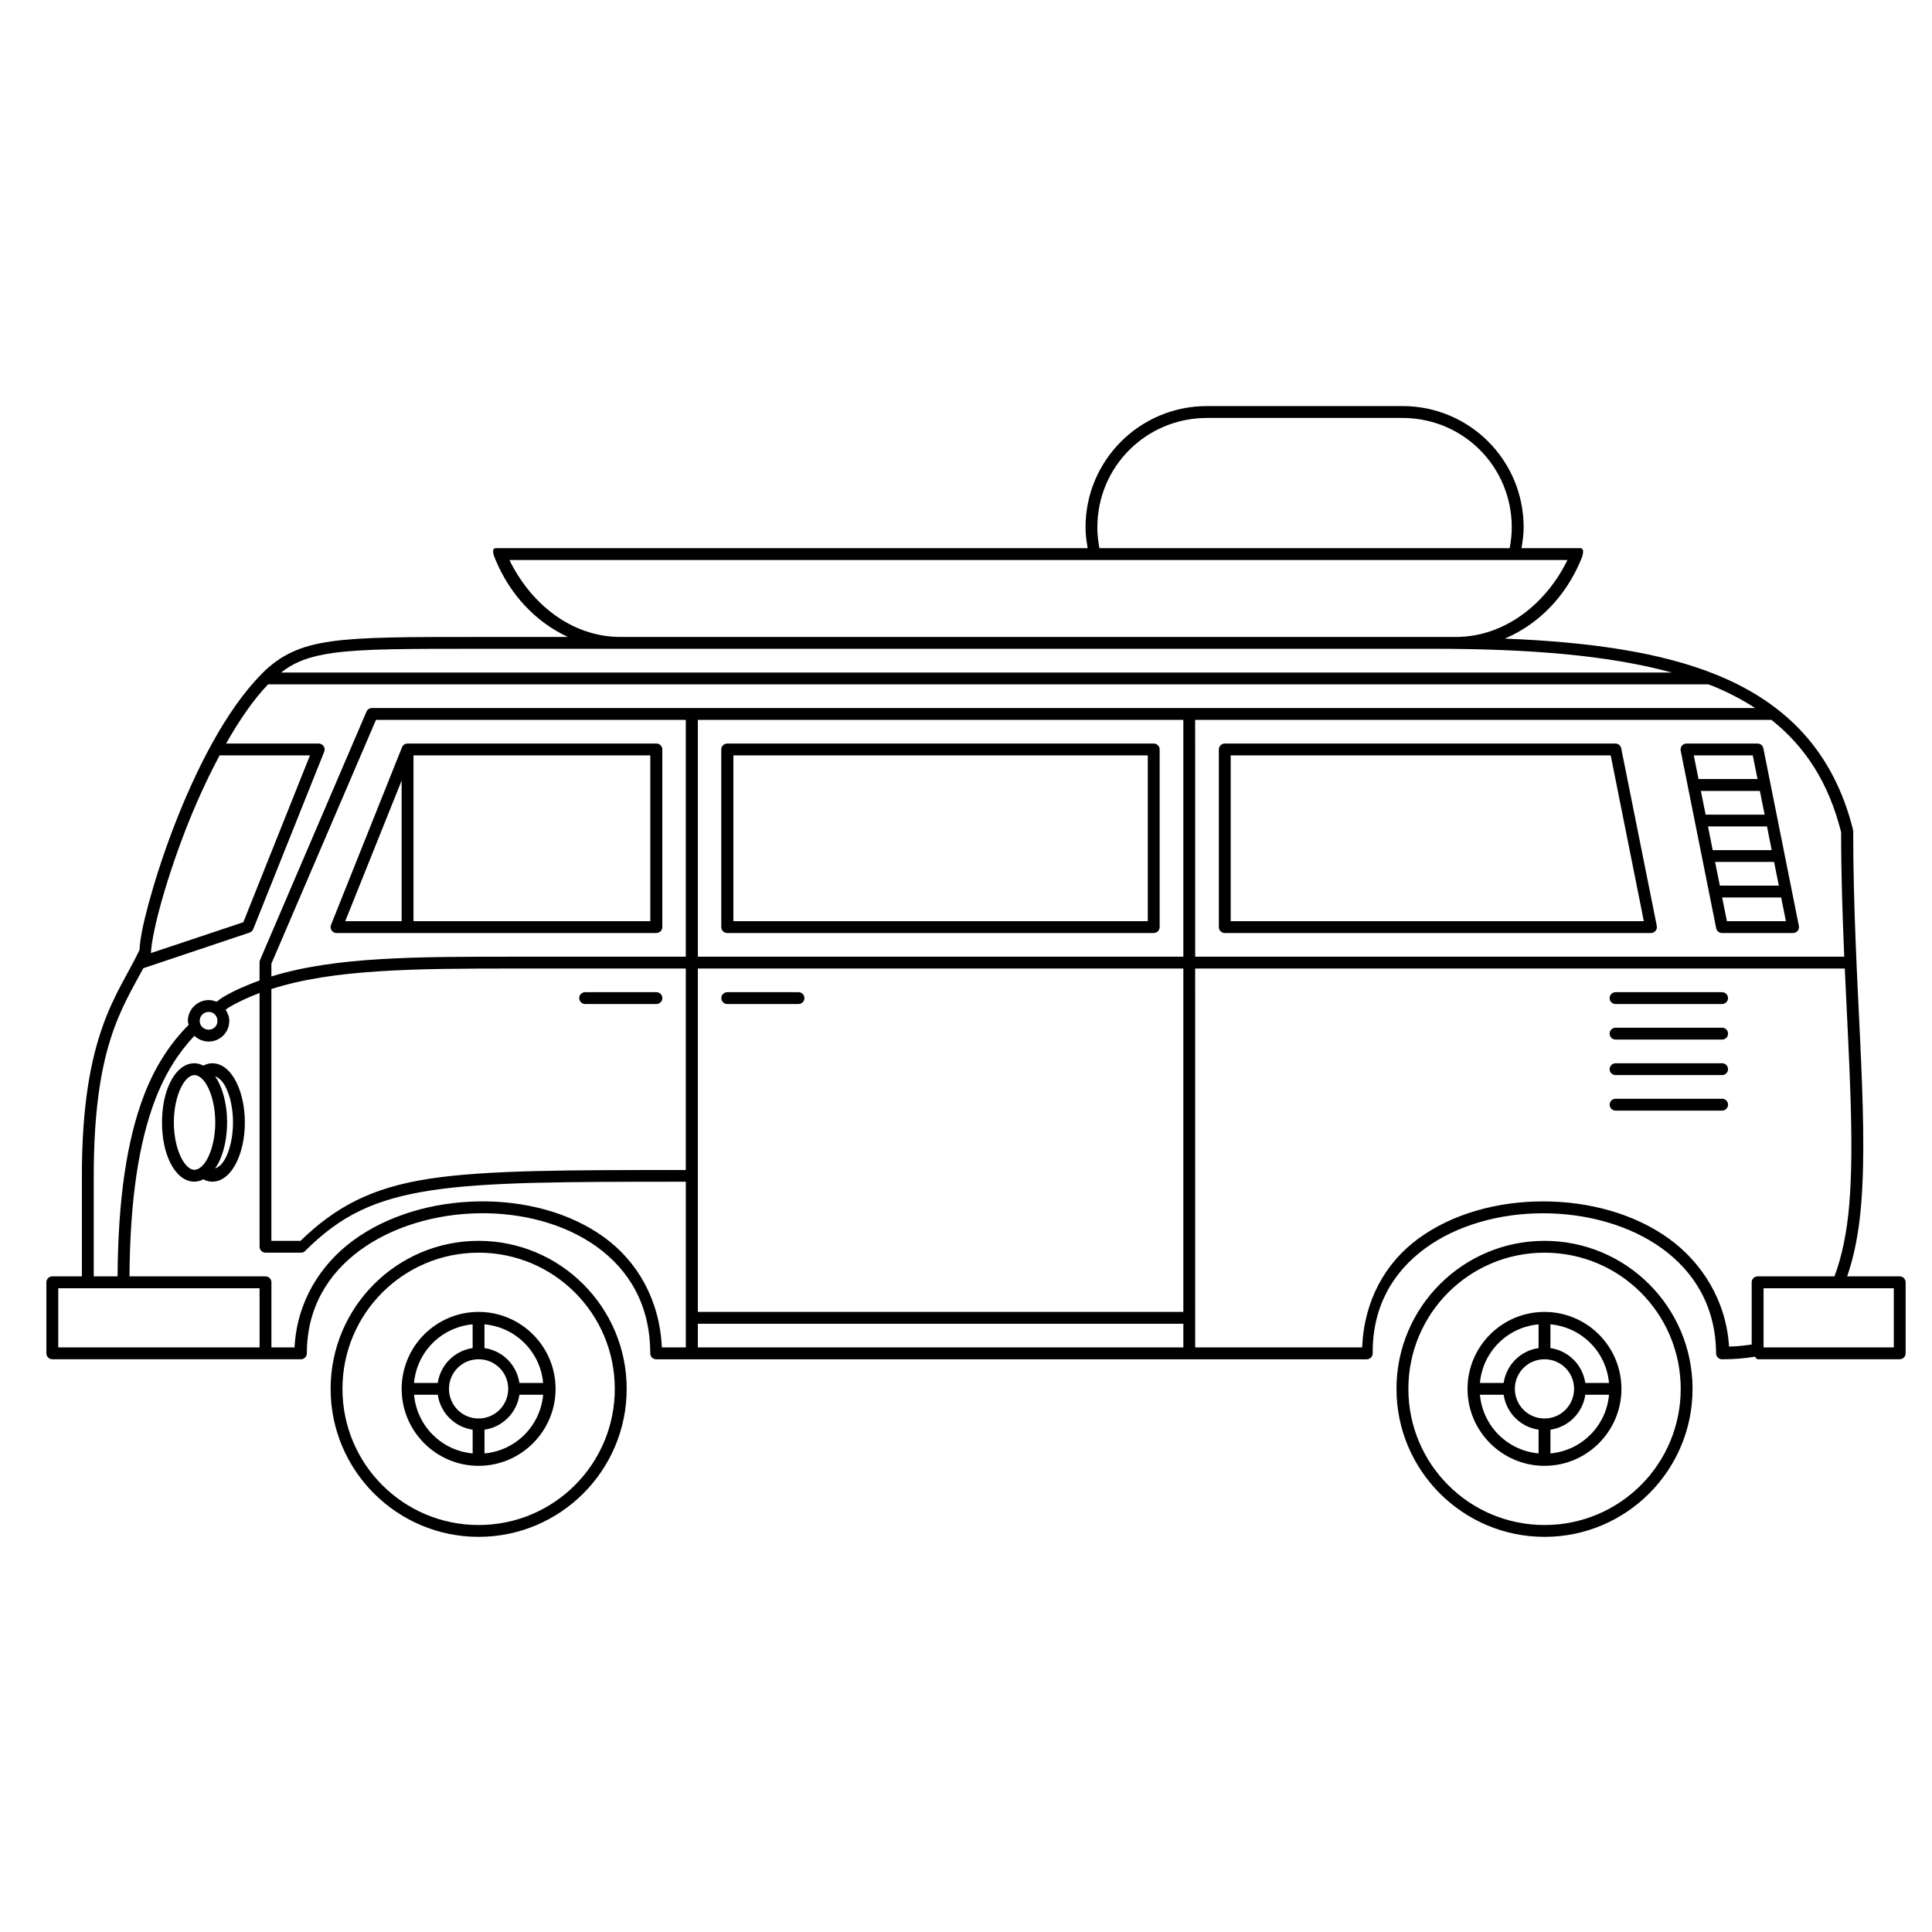 <?xml version="1.0" encoding="UTF-8"?>
<!-- Uploaded to: ICON Repo, www.iconrepo.com, Generator: ICON Repo Mixer Tools -->
<svg fill="#000000" width="800px" height="800px" version="1.1" viewBox="144 144 512 512" xmlns="http://www.w3.org/2000/svg">
 <path d="m463.87 251.61c-17.797 0-32.195 14.352-32.195 32.148 0 1.895 0.258 3.719 0.57 5.519h-156.89c-1.527 0.074 0 3.137 0 3.137 3.711 8.965 10.484 16.402 19.156 20.387h-23.695c-18.828 0-30.574-0.008-38.992 1.168-8.418 1.18-13.566 3.699-18.359 8.488-0.066 0.066-0.133 0.148-0.199 0.215-0.02 0.02-0.027 0.043-0.047 0.062-9.559 9.691-17.543 25.754-23.227 40.574-2.871 7.477-5.121 14.637-6.691 20.449-1.48 5.496-2.231 9.434-2.32 11.977-5.578 11.789-15.281 21.934-15.281 59.855v26.66h-7.844c-0.863 0.004-1.562 0.703-1.566 1.57v18.836-0.004c0.004 0.867 0.703 1.566 1.566 1.57h65.898c0.863-0.004 1.566-0.703 1.566-1.566 0-12.016 5.566-21.047 14.066-27.305 8.5-6.258 20.008-9.633 31.488-9.824s22.902 2.797 31.379 8.949c8.48 6.148 14.066 15.355 14.066 28.184 0.004 0.863 0.703 1.566 1.566 1.566h188.33c0.863-0.004 1.566-0.703 1.566-1.566-0.105-12.434 5.402-21.578 13.836-27.781 8.434-6.203 19.836-9.352 31.32-9.348 11.48 0.004 23.004 3.137 31.551 9.348 8.543 6.211 14.199 15.359 14.297 27.781 0.004 0.863 0.703 1.566 1.566 1.566 3.141 0 6.035-0.234 8.719-0.691l0.012-0.004c0.152 0.297 0.395 0.539 0.695 0.691h37.652c0.418 0 0.82-0.164 1.117-0.457s0.465-0.695 0.465-1.113v-18.836 0.004c0-0.418-0.168-0.82-0.465-1.113-0.297-0.293-0.699-0.457-1.117-0.457h-13.914c1.898-5.477 3.098-11.723 3.691-18.82 2.086-24.949-2.09-59.508-2.09-99.262-0.008-0.117-0.027-0.227-0.062-0.34-5.09-20.344-17.387-33.355-36.086-40.969-14.742-6.004-33.59-8.715-56.184-9.625 9.16-3.856 16.32-11.512 20.156-20.82 0 0 1.352-2.887 0-3.137h-15.73c0.312-1.801 0.57-3.629 0.57-5.519 0-17.797-14.336-32.148-32.133-32.148zm0 3.152h51.781c16.105 0 28.98 12.891 28.98 28.996 0 1.891-0.215 3.731-0.555 5.519h-108.71c-0.34-1.789-0.555-3.629-0.555-5.519 0-16.105 12.953-28.996 29.059-28.996zm-184.87 37.652h280.39c-5.457 11.207-16.266 20.387-29.625 20.387h-221.29c-13.363 0-24.02-9.184-29.473-20.387zm-8.18 23.523h253.07c25.375 0 46.445 1.711 63.145 6.289h-368.55c3.539-2.754 7.438-4.297 13.762-5.18 8.008-1.121 19.746-1.109 38.574-1.109zm-55.781 9.426h381.66c0.363 0.141 0.766 0.254 1.121 0.398 4.144 1.688 7.883 3.656 11.316 5.875h-366.54c-0.629-0.012-1.203 0.352-1.461 0.922l-28.242 65.898h-0.004c-0.078 0.207-0.117 0.426-0.105 0.645v4.734c-3.461 1.258-6.793 2.688-9.824 4.504-0.555 0.332-1.027 0.781-1.566 1.137-0.648-0.273-1.344-0.445-2.09-0.445-3.023 0-5.519 2.496-5.519 5.519 0 0.363 0.145 0.684 0.215 1.031-4.832 4.879-8.867 10.91-11.844 18.684-4.539 11.863-6.875 27.508-6.996 47.984h-6.316v-26.66c0-33.789 7.359-44.148 13.129-54.996l28.199-9.457c0.418-0.148 0.75-0.469 0.922-0.875l18.832-47.062c0.406-1.027-0.355-2.144-1.457-2.152h-24.555c3.441-6.066 7.168-11.559 11.129-15.684zm28.598 9.41h82.102v62.762h-45.492c-25.84 0-47.402 0-64.328 5.242v-3.383zm85.301 0h128.66v62.762h-128.66zm131.79 0h152.72c9.039 7.164 15.199 16.758 18.465 29.75 0.008 11.539 0.379 22.469 0.832 33.012h-172.01zm-208.73 6.273c-0.645 0-1.223 0.391-1.461 0.984l-18.82 47.078c-0.191 0.48-0.133 1.027 0.156 1.457 0.289 0.43 0.77 0.688 1.289 0.695h84.73c0.426 0.016 0.84-0.145 1.148-0.438 0.309-0.297 0.48-0.703 0.484-1.133v-47.078c-0.004-0.426-0.176-0.832-0.484-1.129-0.309-0.293-0.723-0.453-1.148-0.438zm84.715 0c-0.863 0.004-1.566 0.703-1.566 1.566v47.078c0 0.867 0.703 1.566 1.566 1.57h113.04c0.863-0.004 1.562-0.703 1.566-1.57v-47.078c-0.004-0.863-0.703-1.562-1.566-1.566zm131.86 0c-0.863 0.004-1.562 0.703-1.566 1.566v47.078c0.004 0.867 0.703 1.566 1.566 1.57h112.96c0.477-0.004 0.926-0.223 1.223-0.598 0.293-0.371 0.406-0.859 0.301-1.324l-9.426-47.062c-0.16-0.707-0.781-1.219-1.508-1.23zm122.39 0c-0.473-0.008-0.922 0.199-1.223 0.559-0.305 0.359-0.43 0.84-0.348 1.301l9.41 47.078c0.145 0.75 0.805 1.289 1.57 1.277h18.836-0.004c0.477-0.008 0.918-0.23 1.211-0.602 0.293-0.375 0.402-0.859 0.297-1.32l-9.41-47.062c-0.16-0.715-0.789-1.223-1.52-1.23zm-388.77 3.137h23.953l-17.664 44.219-24.508 8.18c0.008-0.055 0.043-0.102 0.047-0.152 0-1.637 0.785-6.152 2.32-11.855 1.535-5.699 3.797-12.742 6.625-20.113 2.598-6.769 5.758-13.762 9.227-20.277zm51.383 0h62.762v43.941h-62.762zm84.777 0h109.82v43.941h-109.82zm131.79 0h100.71l8.777 43.941h-109.48zm122.72 0h15.637l1.262 6.273h-15.637zm-342.43 6.672v37.27h-14.945zm344.31 2.754h15.637l1.262 6.273h-15.637zm1.891 9.41h15.637l1.246 6.273h-15.637zm1.875 9.41h15.637l1.262 6.273h-15.637zm1.875 9.41h15.637l1.262 6.289-15.637-0.004zm-320.14 18.832h45.496v53.398c-31.695 0-52.945 0.004-68.113 2.336-15.078 2.32-24.645 7.359-33.996 16.438l-7.715-0.004v-66.727c16.359-5.277 37.957-5.441 64.328-5.441zm48.691 0h128.66v91.004h-128.66zm131.79 0h172.16c1.098 24.461 2.566 46.02 1.184 62.531-0.621 7.422-1.922 13.715-3.922 19.051l-20.367-0.004c-0.867 0.004-1.566 0.703-1.57 1.57v16.496c-1.879 0.258-3.766 0.504-5.996 0.539-0.781-12.23-7.188-22.238-15.852-28.535-9.215-6.695-21.352-9.93-33.41-9.934-12.059-0.004-24.066 3.231-33.18 9.934-8.645 6.356-14.297 16.375-14.789 28.766h-44.25zm-161.66 6.273c-0.867 0.004-1.566 0.703-1.57 1.566 0.004 0.867 0.703 1.566 1.57 1.57h18.836-0.004c0.426 0.012 0.84-0.145 1.148-0.441 0.309-0.293 0.48-0.703 0.484-1.129-0.004-0.426-0.176-0.832-0.484-1.129-0.309-0.297-0.723-0.453-1.148-0.438zm37.652 0c-0.863 0.004-1.566 0.703-1.566 1.566 0 0.867 0.703 1.566 1.566 1.57h18.836c0.426 0.012 0.84-0.145 1.145-0.441 0.309-0.293 0.48-0.703 0.484-1.129-0.004-0.426-0.176-0.832-0.484-1.129-0.305-0.297-0.719-0.453-1.145-0.438zm235.41 0c-0.863 0.004-1.562 0.703-1.566 1.566 0.004 0.867 0.703 1.566 1.566 1.57h28.246c0.863-0.004 1.562-0.703 1.566-1.57-0.004-0.863-0.703-1.562-1.566-1.566zm-359.34 0.215v67.25c0.004 0.863 0.703 1.562 1.566 1.566h9.41c0.414 0 0.812-0.168 1.109-0.461 9.23-9.23 18.203-13.715 33.285-16.035 14.797-2.277 35.703-2.305 67.59-2.305v43.91h-6.352c-0.594-12.715-6.566-22.855-15.266-29.168-9.176-6.652-21.246-9.73-33.305-9.531-12.055 0.199-24.133 3.652-33.285 10.395-8.672 6.383-14.875 16.273-15.484 28.305h-6.133v-17.266c-0.004-0.867-0.703-1.566-1.57-1.57h-36.039c0.125-20.23 2.473-35.492 6.812-46.832 2.695-7.039 6.203-12.473 10.379-16.914 0.992 0.934 2.332 1.523 3.797 1.523 3.023 0 5.457-2.449 5.457-5.473 0-1.105-0.406-2.082-0.969-2.953 0.281-0.176 0.516-0.414 0.801-0.586 2.527-1.516 5.297-2.754 8.195-3.859zm-10.777 2.723c0.27 0.172 0.551 0.32 0.785 0.539-0.242-0.207-0.512-0.375-0.785-0.539zm-2.707 2.289c1.324 0 2.32 1.059 2.32 2.383 0 1.324-1 2.32-2.32 2.32-1.324 0-2.383-1-2.383-2.32 0-1.324 1.059-2.383 2.383-2.383zm372.83 4.184c-0.863 0-1.562 0.703-1.566 1.566-0.004 0.418 0.16 0.82 0.453 1.117 0.297 0.297 0.695 0.465 1.113 0.465h28.246c0.418 0 0.816-0.168 1.113-0.465 0.293-0.297 0.457-0.699 0.453-1.117-0.004-0.863-0.703-1.566-1.566-1.566zm-376.61 9.422c-2.801 0-4.977 2.156-6.394 4.996-1.422 2.844-2.199 6.574-2.199 10.688 0 4.113 0.777 7.859 2.199 10.699 1.422 2.844 3.594 4.996 6.394 4.996 0.852 0 1.621-0.258 2.352-0.613 0.73 0.355 1.5 0.613 2.352 0.613 2.801 0 4.977-2.156 6.394-4.996 1.422-2.844 2.262-6.59 2.262-10.699 0-4.113-0.84-7.844-2.262-10.688s-3.594-4.996-6.394-4.996c-0.848 0-1.609 0.262-2.336 0.613h-0.016c-0.73-0.355-1.504-0.613-2.352-0.613zm376.61 0h-0.004c-0.863 0.004-1.562 0.703-1.566 1.57 0.004 0.863 0.703 1.562 1.566 1.566h28.246c0.863-0.004 1.562-0.703 1.566-1.566-0.004-0.867-0.703-1.566-1.566-1.57zm-376.61 3.137c1.098 0 2.465 0.977 3.598 3.242 1.133 2.269 1.922 5.613 1.922 9.301s-0.789 7.031-1.922 9.301-2.5 3.258-3.598 3.258c-1.098 0-2.402-0.992-3.535-3.258-1.133-2.269-1.922-5.613-1.922-9.301s0.789-7.031 1.922-9.301c1.133-2.269 2.438-3.246 3.535-3.242zm5.473 0.324c0.938 0.34 1.953 1.137 2.844 2.922 1.133 2.269 1.906 5.613 1.906 9.301s-0.773 7.031-1.906 9.301c-0.891 1.781-1.91 2.566-2.844 2.906 0.328-0.484 0.648-0.961 0.922-1.508 1.422-2.844 2.262-6.59 2.262-10.699 0-4.113-0.84-7.844-2.262-10.688-0.273-0.551-0.594-1.051-0.922-1.539zm371.14 5.949c-0.863 0.004-1.562 0.703-1.566 1.57 0.004 0.863 0.703 1.562 1.566 1.566h28.246c0.863-0.004 1.562-0.703 1.566-1.566-0.004-0.867-0.703-1.566-1.566-1.57zm-301.3 37.652c-21.648 0-39.223 17.574-39.223 39.223 0 21.648 17.574 39.223 39.223 39.223 21.648 0 39.238-17.574 39.238-39.223 0-21.648-17.59-39.223-39.238-39.223zm282.48 0c-21.648 0-39.238 17.574-39.238 39.223 0 21.648 17.59 39.223 39.238 39.223 21.648 0 39.223-17.574 39.223-39.223 0-21.648-17.574-39.223-39.223-39.223zm-282.48 3.137c19.949 0 36.086 16.137 36.086 36.086 0 19.949-16.137 36.086-36.086 36.086-19.949 0-36.086-16.137-36.086-36.086 0-19.949 16.137-36.086 36.086-36.086zm282.48 0c19.949 0 36.086 16.137 36.086 36.086 0 19.949-16.137 36.086-36.086 36.086s-36.086-16.137-36.086-36.086c0-19.949 16.137-36.086 36.086-36.086zm-393.88 9.426h53.352v15.684h-53.352zm451.92 0h34.516v15.684h-34.516zm-340.53 6.273c-11.25 0-20.387 9.137-20.387 20.387s9.137 20.402 20.387 20.402 20.402-9.152 20.402-20.402-9.152-20.387-20.402-20.387zm282.48 0c-11.25 0-20.402 9.137-20.402 20.387s9.152 20.402 20.402 20.402 20.387-9.152 20.387-20.402-9.137-20.387-20.387-20.387zm-224.37 3.137h128.66v6.273h-128.66zm-59.688 0.156v6.289c-4.781 0.699-8.543 4.457-9.242 9.242l-6.285-0.004c0.754-8.27 7.258-14.773 15.527-15.527zm3.137 0c8.273 0.75 14.789 7.254 15.543 15.527h-6.285c-0.699-4.785-4.469-8.547-9.254-9.242zm279.35 0v6.289c-4.789 0.695-8.559 4.453-9.254 9.242h-6.289c0.754-8.273 7.269-14.777 15.543-15.527zm3.137 0c8.27 0.754 14.773 7.258 15.527 15.527h-6.289c-0.699-4.781-4.457-8.543-9.242-9.242zm-284.05 9.254c4.348 0 7.856 3.492 7.856 7.84s-3.508 7.856-7.856 7.856-7.84-3.508-7.84-7.856 3.492-7.84 7.84-7.84zm282.48 0c4.348 0 7.84 3.492 7.84 7.84s-3.492 7.856-7.84 7.856-7.856-3.508-7.856-7.856 3.508-7.84 7.856-7.84zm-299.58 9.41h6.289c0.695 4.789 4.453 8.559 9.242 9.254v6.289c-8.27-0.754-14.773-7.269-15.527-15.543zm27.922 0h6.289c-0.754 8.277-7.269 14.793-15.543 15.543v-6.289c4.789-0.695 8.562-4.465 9.254-9.254zm254.55 0h6.289c0.695 4.789 4.465 8.562 9.254 9.254v6.289c-8.277-0.754-14.793-7.269-15.543-15.543zm27.922 0h6.289c-0.75 8.273-7.254 14.789-15.527 15.543v-6.289c4.785-0.699 8.547-4.469 9.242-9.254z"/>
</svg>